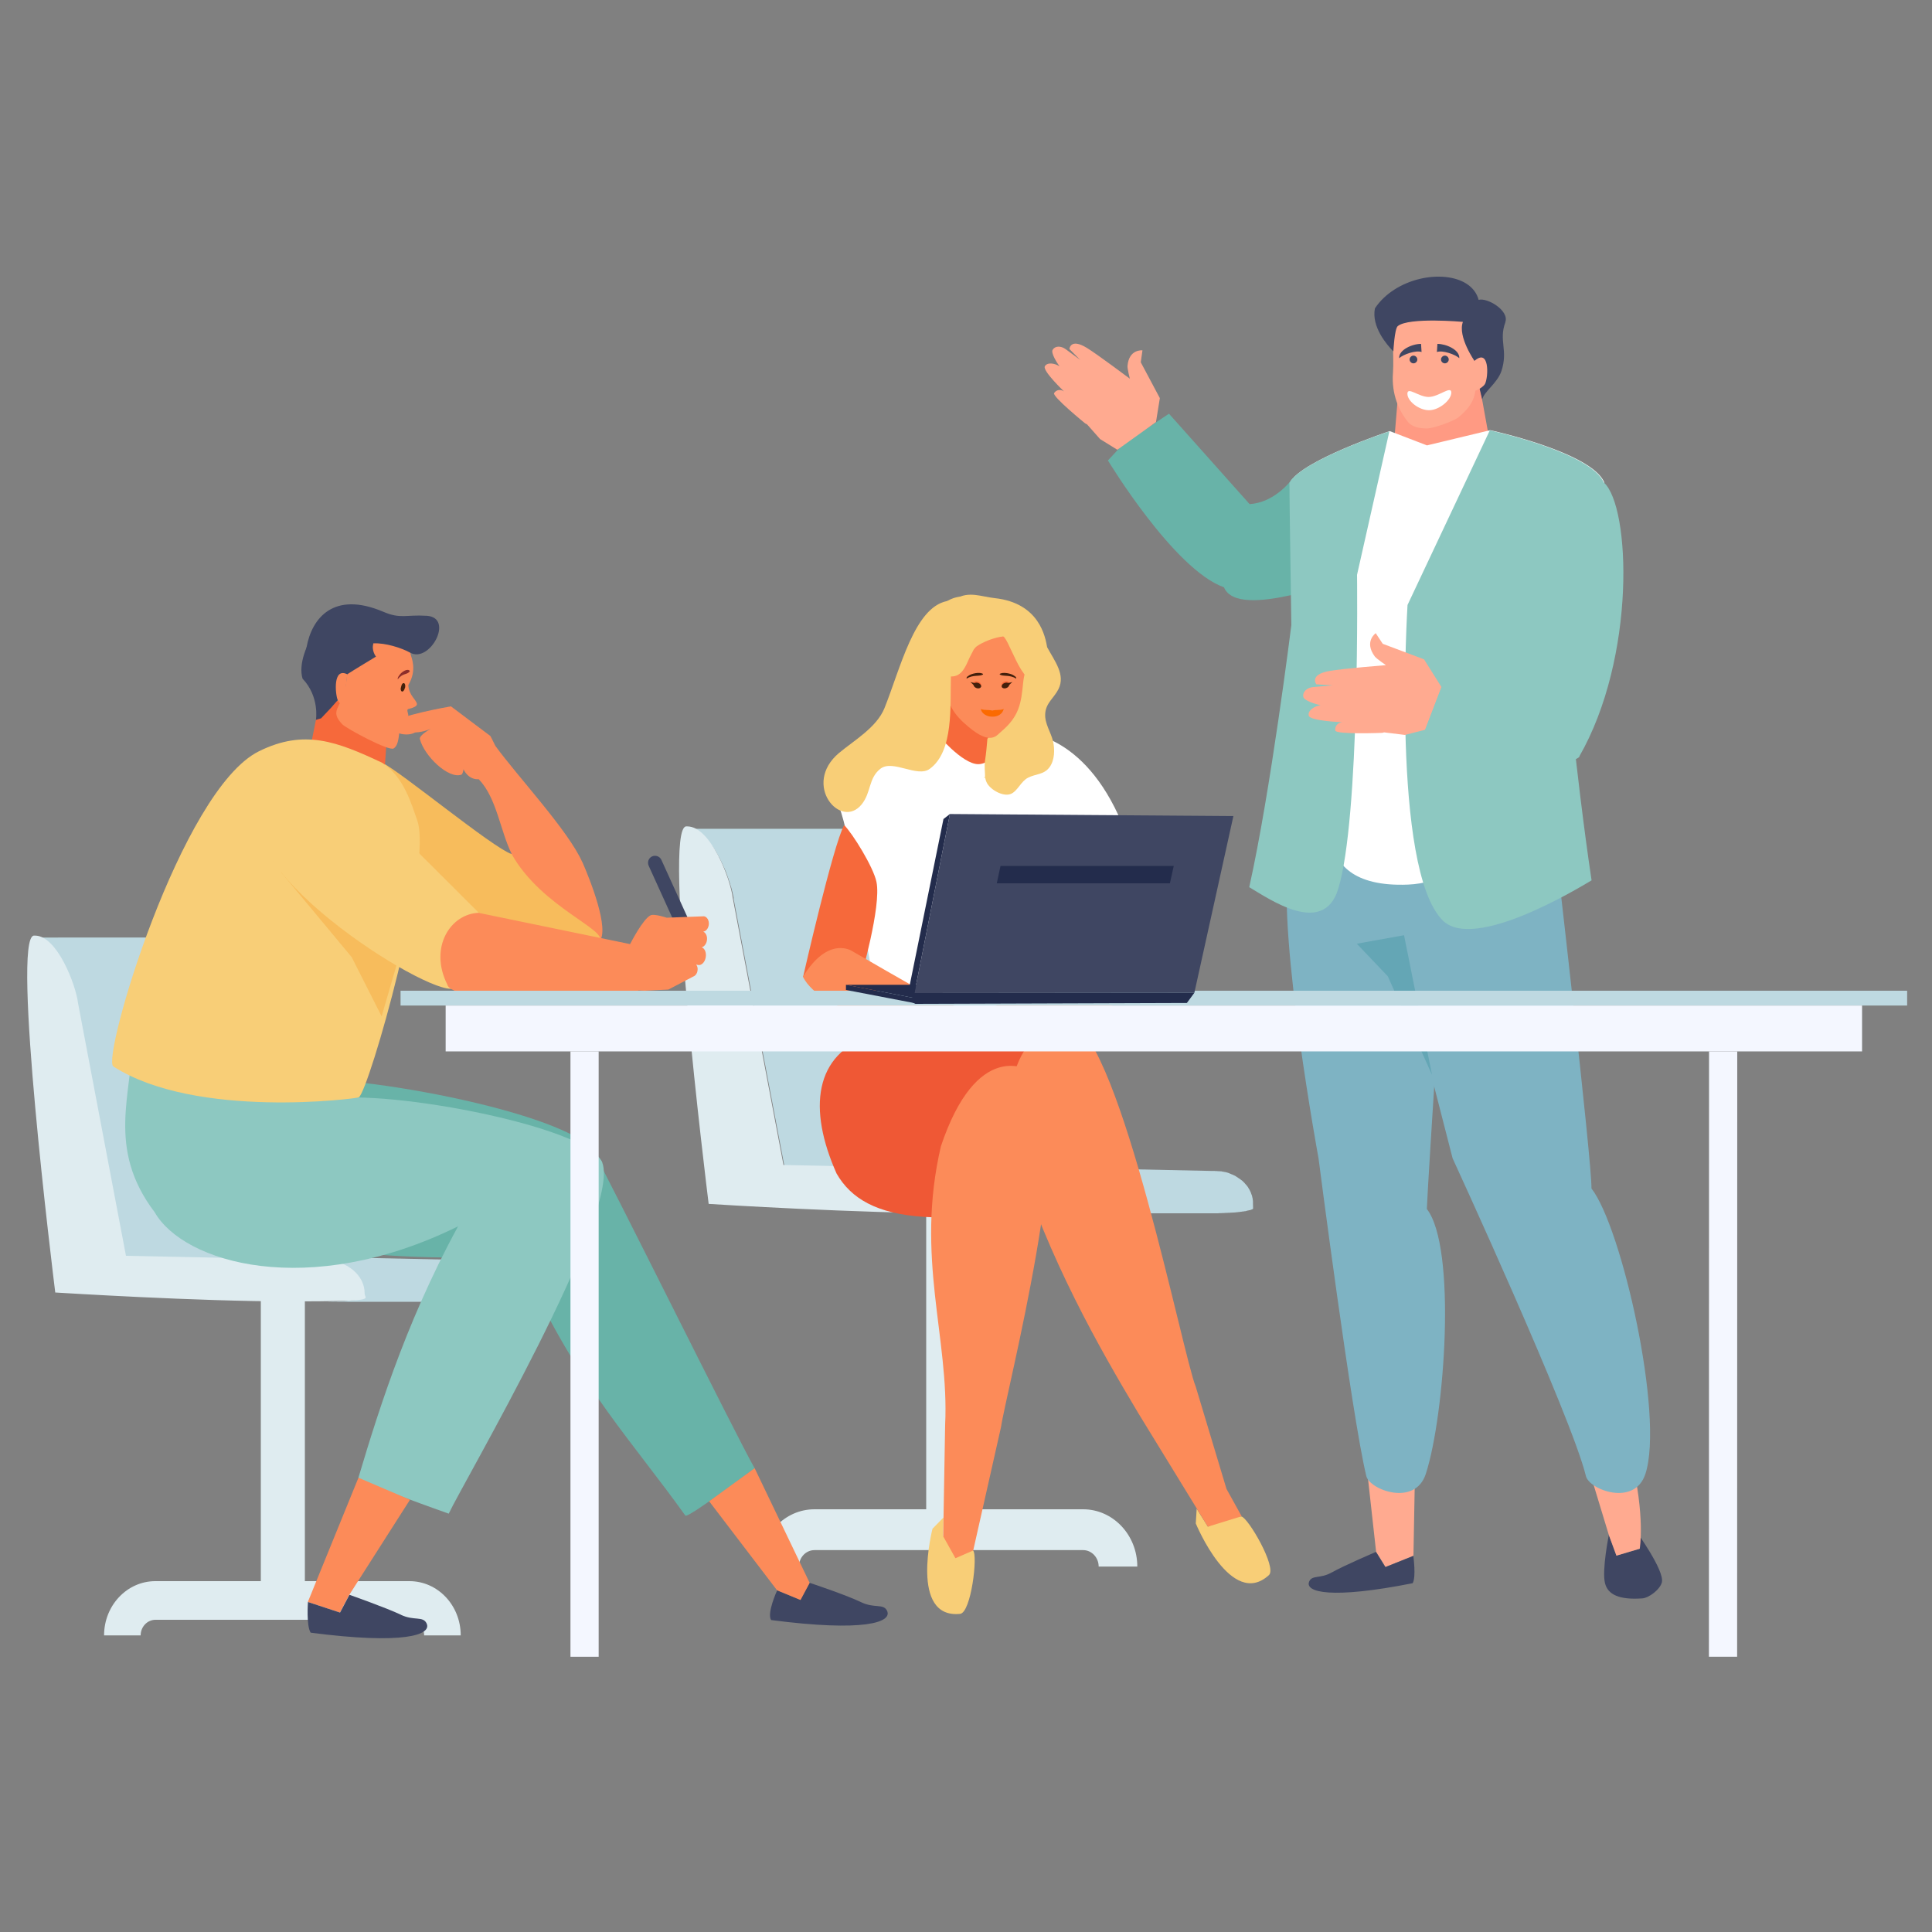 <?xml version="1.0" encoding="UTF-8"?>
<svg id="Layer_1" data-name="Layer 1" xmlns="http://www.w3.org/2000/svg" version="1.1" viewBox="0 0 1500 1500">
  <rect x="0" y="0" width="1500" height="1500" fill="#808080" stroke="none"/>
  <defs>
    <style>
      .cls-1 {
        fill: #43200c;
      }

      .cls-1, .cls-2, .cls-3, .cls-4, .cls-5, .cls-6, .cls-7, .cls-8, .cls-9, .cls-10, .cls-11, .cls-12, .cls-13, .cls-14, .cls-15, .cls-16, .cls-17, .cls-18, .cls-19, .cls-20 {
        stroke-width: 0px;
      }

      .cls-2 {
        fill: #f8ce77;
      }

      .cls-3 {
        fill: #64a6b5;
      }

      .cls-4 {
        fill: #fb6a01;
      }

      .cls-5 {
        fill: #dfecf0;
      }

      .cls-6 {
        fill: #fc8b59;
      }

      .cls-7 {
        fill: #f7bc5c;
      }

      .cls-8 {
        fill: #8dc8c1;
      }

      .cls-9 {
        fill: #ef5835;
      }

      .cls-10 {
        fill: #f4f7ff;
      }

      .cls-11 {
        fill: #7eb3c3;
      }

      .cls-12 {
        fill: #f6693b;
      }

      .cls-13 {
        fill: #3f4662;
      }

      .cls-14 {
        fill: #ffaa90;
      }

      .cls-15 {
        fill: #bed9e1;
      }

      .cls-16 {
        fill: #232c4c;
      }

      .cls-17 {
        fill: #8d2e2a;
      }

      .cls-18 {
        fill: #68b3a8;
      }

      .cls-19 {
        fill: #fff;
      }

      .cls-20 {
        fill: #ff9a83;
      }
    </style>
  </defs>
  <g>
    <g>
      <rect class="cls-5" x="719.1" y="936.3" width="36.1" height="253.4"/>
      <path class="cls-5" d="M632.4,1203.5h208.5c6.7,0,12.1,5.8,12.1,12.8h30c0-24.6-18.9-44.5-42.1-44.5h-208.5c-23.3,0-42.1,19.9-42.1,44.5h30c0-7.1,5.4-12.8,12.1-12.8Z"/>
    </g>
    <g>
      <path class="cls-15" d="M972.8,934.6c0,0,0-.2,0-.2,0-.3,0-.5,0-.8,0-.1,0-.3,0-.4,0,0,0-.1,0-.2,0-.6-.1-1.2-.2-1.8h0c0,0,0-.2,0-.2,0-.5-.2-.9-.3-1.4,0-.2,0-.3-.1-.5,0-.4-.2-.7-.3-1.1,0-.2,0-.3-.2-.5-.2-.5-.3-.9-.5-1.4,0,0,0,0,0-.1-.2-.5-.4-1-.7-1.4,0,0,0-.1,0-.1,0-.1-.2-.3-.2-.4-.1-.2-.2-.5-.4-.7-.1-.2-.2-.4-.3-.5-.1-.2-.3-.4-.4-.7,0,0,0-.1-.1-.2,0,0,0-.1-.1-.2-.7-1-1.6-2.1-2.5-3,0,0,0-.1-.1-.2,0,0-.1-.1-.2-.2-.3-.3-.6-.6-.9-.9,0,0-.1-.2-.2-.2,0,0,0,0-.1-.1-.3-.2-.5-.5-.8-.7-.1,0-.2-.2-.3-.2,0,0,0,0,0,0-.2-.2-.5-.4-.8-.6-.1,0-.3-.2-.4-.3,0,0,0,0,0,0-.2-.2-.5-.4-.8-.5-.2-.1-.3-.2-.4-.3,0,0,0,0,0,0-.2-.2-.5-.3-.7-.5-.2-.1-.3-.2-.5-.3,0,0,0,0,0,0-.2-.1-.4-.2-.6-.4-.2-.1-.4-.3-.6-.4,0,0,0,0,0,0-.2-.1-.4-.2-.6-.3-.2-.1-.4-.2-.6-.3,0,0,0,0-.1,0-.2,0-.4-.2-.6-.3-.2,0-.4-.2-.6-.3h0c0,0-.1,0-.2,0-.2,0-.4-.2-.6-.3-.2,0-.3-.2-.5-.2,0,0-.2,0-.3-.1-.2,0-.4-.2-.6-.3-.2,0-.3-.1-.5-.2-.1,0-.2,0-.3-.1-.2,0-.4-.1-.6-.2-.1,0-.3,0-.4-.1-.1,0-.3,0-.4-.1-.2,0-.5-.1-.7-.2-.1,0-.2,0-.3,0-.1,0-.3,0-.5-.1-.3,0-.5-.1-.8-.2,0,0-.2,0-.3,0-.2,0-.3,0-.5-.1-.3,0-.5-.1-.8-.2,0,0-.2,0-.3,0-.2,0-.3,0-.5,0-.3,0-.6-.1-.9-.1-.1,0-.2,0-.3,0-.1,0-.3,0-.4,0-.3,0-.7,0-1-.1-.1,0-.2,0-.4,0-.1,0-.3,0-.4,0-.4,0-.7,0-1.1-.1-.2,0-.3,0-.4,0,0,0-.2,0-.3,0-.5,0-1.1,0-1.6,0,0,0-.2,0-.3,0h-.2l-162.6-3.4-39.4-207.4c0-.4,0-.9-.2-1.4,0-.1,0-.3,0-.4,0-.2,0-.5-.1-.7,0-.1,0-.2,0-.3,0-.2,0-.4-.1-.7,0-.3-.1-.6-.2-1,0-.2,0-.5-.1-.7,0-.3-.1-.7-.2-1,0-.2-.1-.5-.2-.7,0-.4-.2-.8-.3-1.1,0-.2-.1-.5-.2-.7-.1-.4-.2-.8-.4-1.3,0-.2-.1-.5-.2-.7-.2-.5-.3-1.1-.5-1.6,0-.1,0-.3-.1-.4-.2-.7-.4-1.4-.7-2.1,0-.2-.1-.3-.2-.5-.2-.5-.4-1.1-.6-1.6,0-.3-.2-.5-.3-.8-.2-.5-.3-.9-.5-1.4-.1-.3-.2-.6-.3-.9-.2-.4-.4-.9-.5-1.3-.1-.3-.2-.6-.4-.9-.2-.4-.4-.9-.5-1.3-.1-.3-.3-.6-.4-.9-.2-.4-.4-.9-.6-1.3-.1-.3-.3-.6-.4-.9-.2-.4-.4-.9-.6-1.3-.1-.3-.3-.6-.4-.9-.2-.5-.5-1-.7-1.4-.1-.3-.3-.5-.4-.8-.3-.6-.6-1.2-.9-1.8,0-.1-.1-.3-.2-.4,0,0,0,0,0,0-.4-.7-.8-1.4-1.2-2.2,0-.1-.2-.3-.2-.4-.3-.6-.7-1.2-1-1.7-.1-.2-.3-.5-.4-.7-.3-.5-.6-.9-.9-1.4-.2-.3-.3-.5-.5-.8-.2-.3-.5-.7-.7-1,0,0,0,0,0-.1-.3-.5-.7-1-1-1.5-.1-.2-.3-.4-.4-.6-.5-.7-1-1.3-1.5-1.9,0,0,0,0,0,0-.4-.5-.8-1-1.3-1.5-.1-.1-.2-.3-.4-.4-.2-.2-.3-.4-.5-.5-.1-.1-.3-.2-.4-.4-.3-.3-.6-.6-.9-.9-.1-.1-.3-.3-.4-.4-.1-.1-.3-.2-.4-.4-.2-.2-.4-.4-.6-.5-.1,0-.2-.2-.4-.3-.3-.2-.5-.4-.8-.6,0,0,0,0-.2-.1,0,0,0,0,0,0-.3-.2-.6-.5-.9-.7-.1-.1-.3-.2-.4-.3,0,0-.2-.1-.3-.2,0,0-.2-.1-.3-.2-.2-.1-.4-.3-.7-.4-.2,0-.4-.2-.5-.3,0,0,0,0,0,0,0,0,0,0,0,0-.2-.1-.4-.2-.7-.3-.2-.1-.4-.2-.6-.3,0,0-.1,0-.2,0,0,0,0,0,0,0,0,0-.2,0-.3-.1-.2,0-.4-.1-.6-.2-.2,0-.4-.1-.5-.2,0,0-.1,0-.2,0,0,0,0,0-.1,0,0,0-.2,0-.3,0-.2,0-.4,0-.6-.1-.2,0-.4,0-.6,0,0,0,0,0-.1,0,0,0,0,0-.1,0-.1,0-.2,0-.3,0-.2,0-.4,0-.6,0-.2,0-.4,0-.6,0h-168.7c.5,0,1.1,0,1.6.1,0,0,0,0,0,0,.5,0,1.1.2,1.6.3,0,0,0,0,0,0,.5.1,1.1.3,1.6.5h0c.5.2,1.1.5,1.6.8,0,0,0,0,0,0,.5.3,1,.6,1.5.9,0,0,.2.1.3.2.5.3.9.6,1.4,1,0,0,.1,0,.2.1.4.3.8.6,1.2,1,.2.2.4.3.6.5.3.2.5.5.8.7.3.3.6.6.8.8.3.3.6.6.9.9.1.1.2.3.3.4.4.5.9,1,1.3,1.5.5.6,1,1.3,1.5,1.9.1.2.3.4.4.5.4.5.7,1,1.1,1.5.2.3.5.7.7,1,.2.3.4.6.6.9.3.4.5.8.8,1.2.2.3.3.5.5.8.3.5.5.9.8,1.4.1.3.3.5.4.8.1.2.3.5.4.7.3.5.5.9.8,1.4.2.3.3.6.5.9.2.4.4.8.6,1.3.2.3.3.7.5,1,.2.4.4.8.6,1.2.2.4.3.7.5,1.1.2.4.3.8.5,1.1.2.4.3.7.5,1.1.2.4.3.8.5,1.1.2.4.3.7.5,1.1.1.4.3.8.5,1.1.1.4.3.7.4,1.1.2.4.3.7.4,1.1.1.4.3.7.4,1.1.1.4.3.8.4,1.2.1.3.2.7.4,1,.2.4.3.8.4,1.3.1.3.2.6.3.9.2.7.4,1.3.7,2,0,.2.2.5.2.8.1.4.3.8.4,1.3,0,.3.2.6.3.8,0,.4.2.7.3,1.1,0,.3.2.6.2.9,0,.3.2.7.3,1,0,.3.1.5.2.8,0,.3.1.6.2,1,0,.3.1.5.2.8,0,.3.1.6.2.9,0,.2,0,.5.1.7,0,.3.1.6.2,1,0,.2,0,.3,0,.5,0,.5.1.9.2,1.3l39.4,207.4,162.6,3.4c.2,0,.3,0,.5,0,.5,0,1.1,0,1.6,0,.2,0,.5,0,.7,0,.4,0,.7,0,1.1.1.3,0,.5,0,.8,0,.3,0,.7,0,1,.1.3,0,.5,0,.7.1.3,0,.6,0,.9.1.3,0,.5.1.8.2.3,0,.5.1.8.2.3,0,.5.1.8.2.3,0,.5.1.8.2.3,0,.5.2.8.2.2,0,.5.1.7.2.3,0,.5.2.8.3.2,0,.4.1.6.2.3.1.5.2.8.3.2,0,.4.2.6.3.3.1.5.2.8.3.2,0,.4.2.6.3.3.1.5.2.8.4.2,0,.4.2.6.3.3.1.5.3.8.4.2,0,.3.2.5.3.3.2.5.3.8.5.2.1.3.2.5.3.2.1.4.3.6.4.2.1.4.3.7.4.2.1.3.2.5.3.2.2.5.3.7.5.2.1.3.3.5.4.2.2.5.4.7.6.1.1.3.2.4.4.3.2.5.5.8.7.1.1.3.2.4.4.3.3.6.5.8.8.1.1.3.3.4.4.4.4.8.9,1.2,1.3,0,0,0,0,0,0,.4.5.8,1.1,1.2,1.6,0,.1.2.2.3.4.1.2.3.4.4.7.1.2.2.4.3.5.1.2.3.5.4.7,0,.2.2.3.3.5.2.5.5,1,.7,1.5,0,0,0,0,0,.1.2.5.4.9.5,1.4,0,.2.1.3.2.5.1.4.2.7.3,1.1,0,.2,0,.4.1.5.1.4.2.8.3,1.2,0,.1,0,.2,0,.3.1.6.2,1.2.2,1.8,0,.2,0,.4,0,.6,0,.2,0,.5,0,.7,0,.4,0,.7,0,1.1,0,.3-.1.6-.3.9h0c-.1.1-.2.3-.4.4h0c-.1.1-.3.3-.5.4,0,0,0,0,0,0-.2.1-.3.2-.5.3,0,0-.2,0-.3.1-.2,0-.3.1-.5.2,0,0-.2,0-.3.1-.2,0-.4.1-.6.2-.1,0-.2,0-.3,0-.3,0-.5.2-.8.2,0,0-.2,0-.2,0-.4,0-.7.2-1.1.3,0,0,0,0-.1,0-.4.1-.7.2-1.1.3-.1,0-.3,0-.4,0-.3,0-.6.1-1,.2-.2,0-.3,0-.5,0-.3,0-.6.1-1,.2-.2,0-.3,0-.5,0-.4,0-.7.1-1.1.2-.2,0-.3,0-.5,0-.5,0-1,.1-1.5.2,0,0-.1,0-.2,0-.6,0-1.2.1-1.8.2,0,0-.2,0-.3,0-.5,0-1,.1-1.6.1-.2,0-.4,0-.6,0-.5,0-.9,0-1.4.1-.2,0-.5,0-.7,0-.5,0-.9,0-1.4.1-.2,0-.5,0-.7,0-.5,0-1,0-1.6.1-.2,0-.4,0-.6,0-.7,0-1.4,0-2.1.1,0,0-.1,0-.2,0-.8,0-1.6,0-2.4.1-.2,0-.3,0-.5,0-.6,0-1.2,0-1.9,0-.3,0-.6,0-.8,0-.6,0-1.1,0-1.7,0-.3,0-.6,0-.9,0-.6,0-1.1,0-1.7,0-.3,0-.6,0-.9,0-.6,0-1.2,0-1.9,0-.3,0-.5,0-.8,0-.9,0-1.7,0-2.6,0h0c-.9,0-1.9,0-2.8,0h-.8c-.7,0-1.4,0-2.1,0-.3,0-.7,0-1,0-.7,0-1.3,0-1.9,0-.4,0-.7,0-1.1,0-.6,0-1.3,0-1.9,0h-1.1c-.7,0-1.3,0-2,0h-4.1,86.5c.7,0,1.3,0,2,0h1.1c.6,0,1.3,0,1.9,0s87,0,87.3,0c.7,0,1.3,0,2,0,.3,0,.7,0,1,0,.7,0,1.4,0,2.1,0h.8c1,0,1.9,0,2.9,0h0c.9,0,1.8,0,2.6,0,.3,0,.5,0,.8,0,.6,0,1.3,0,1.9,0,.3,0,.6,0,.9,0,.6,0,1.1,0,1.7,0,.3,0,.6,0,.9,0,.6,0,1.1,0,1.7,0,.3,0,.6,0,.8,0,.6,0,1.3,0,1.9,0,.2,0,.4,0,.5,0,.8,0,1.6,0,2.4-.1,0,0,.1,0,.2,0,.7,0,1.4,0,2.1-.1.2,0,.4,0,.6,0,.5,0,1.1,0,1.6-.1.2,0,.5,0,.7,0,.5,0,1,0,1.4-.1.2,0,.5,0,.7,0,.5,0,1,0,1.4-.1.2,0,.4,0,.6,0,.6,0,1.1-.1,1.6-.1,0,0,.2,0,.2,0,.6,0,1.3-.1,1.9-.2,0,0,.1,0,.2,0,.5,0,1-.1,1.5-.2.2,0,.3,0,.5,0,.4,0,.8-.1,1.1-.2.2,0,.3,0,.5,0,.3,0,.7-.1,1-.2.2,0,.3,0,.5,0,.3,0,.7-.1,1-.2.1,0,.2,0,.4,0,.4,0,.8-.1,1.1-.3,0,0,0,0,0,0,.4,0,.8-.2,1.2-.3,0,0,.1,0,.2,0,.3,0,.6-.2.8-.2,0,0,.2,0,.3,0,.2,0,.4-.1.6-.2,0,0,.2,0,.3-.1.2,0,.3-.1.5-.2,0,0,.2,0,.2-.1,0,0,.1,0,.1,0h0c.1,0,.3-.1.4-.2,0,0,0,0,0,0,0,0,0,0,0,0,0,0,.2,0,.2-.1,0,0,.1-.1.2-.2,0,0,0,0,0,0h0s0,0,0,0c0,0,0,0,.1,0,0,0,0,0,0,0,0,0,0,0,0,0,0,0,0,0,0,0,0,0,0,0,0-.1,0,0,0,0,0,0,0,0,0,0,0,0,0,0,0,0,0,0,0,0,0,0,0,0,0,0,0,0,0,0h0s0,0,0,0c0,0,0,0,0,0,0,0,0,0,0,0s0,0,0,0c0,0,0,0,0,0,0,0,0,0,0,0h0c0-.3,0-.6,0-.9Z"/>
      <path class="cls-5" d="M770.9,907.9l-162.6-3.4-39.4-207.4c-1.7-14.7-17.2-55.5-35.3-55.5s-.6,0-.9,0c-18.5,1.4,15.7,278.5,17.5,293.1,5.8.4,116.7,7.3,191.9,7.3s62-1.6,62.1-6.5c.2-15-14.7-27.4-33.4-27.6Z"/>
    </g>
  </g>
  <g>
    <g>
      <rect class="cls-5" x="202.5" y="1005" width="34.2" height="239.6"/>
      <path class="cls-5" d="M120.6,1257.6h197.2c6.3,0,11.5,5.4,11.5,12.1h28.4c0-23.3-17.8-42.1-39.8-42.1H120.6c-22,0-39.8,18.9-39.8,42.1h28.4c0-6.7,5.2-12.1,11.5-12.1Z"/>
    </g>
    <g>
      <path class="cls-15" d="M442.5,1003.4c0,0,0-.2,0-.2,0-.2,0-.5,0-.8,0-.1,0-.2,0-.4,0,0,0-.1,0-.2,0-.6-.1-1.1-.2-1.7h0c0,0,0-.1,0-.2,0-.4-.2-.9-.3-1.3,0-.1,0-.3-.1-.5,0-.4-.2-.7-.3-1,0-.1,0-.3-.1-.4-.1-.4-.3-.9-.5-1.3,0,0,0,0,0-.1-.2-.5-.4-.9-.6-1.4,0,0,0,0,0-.1,0-.1-.2-.3-.2-.4-.1-.2-.2-.4-.4-.6-.1-.2-.2-.3-.3-.5-.1-.2-.3-.4-.4-.6,0,0,0-.1-.1-.2,0,0,0-.1-.1-.2-.7-1-1.5-2-2.3-2.9,0,0,0,0-.1-.1,0,0-.1-.1-.2-.2-.3-.3-.5-.6-.8-.8,0,0-.1-.1-.2-.2,0,0,0,0-.1-.1-.3-.2-.5-.5-.8-.7-.1,0-.2-.2-.3-.2,0,0,0,0,0,0-.2-.2-.5-.4-.7-.6-.1,0-.2-.2-.4-.3,0,0,0,0,0,0-.2-.2-.5-.3-.7-.5-.1,0-.3-.2-.4-.3,0,0,0,0,0,0-.2-.1-.5-.3-.7-.4-.2-.1-.3-.2-.4-.3,0,0,0,0,0,0-.2-.1-.4-.2-.6-.3-.2-.1-.4-.2-.6-.4,0,0,0,0,0,0-.2-.1-.4-.2-.5-.3-.2-.1-.4-.2-.6-.3,0,0,0,0-.1,0-.2,0-.4-.2-.6-.3-.2,0-.4-.2-.5-.3h0s-.1,0-.2,0c-.2,0-.4-.2-.6-.3-.2,0-.3-.2-.5-.2,0,0-.2,0-.3,0-.2,0-.4-.2-.5-.2-.1,0-.3-.1-.5-.2,0,0-.2,0-.3-.1-.2,0-.4-.1-.6-.2-.1,0-.3,0-.4-.1-.1,0-.3,0-.4-.1-.2,0-.4-.1-.6-.2-.1,0-.2,0-.3,0-.1,0-.3,0-.4-.1-.2,0-.5-.1-.7-.2,0,0-.2,0-.3,0-.2,0-.3,0-.5-.1-.2,0-.5-.1-.7-.2,0,0-.2,0-.3,0-.2,0-.3,0-.5,0-.3,0-.6,0-.8-.1,0,0-.2,0-.3,0-.1,0-.3,0-.4,0-.3,0-.6,0-1-.1-.1,0-.2,0-.3,0-.1,0-.2,0-.4,0-.3,0-.7,0-1.1-.1-.1,0-.3,0-.4,0,0,0-.2,0-.2,0-.5,0-1,0-1.5,0,0,0-.2,0-.3,0h-.2l-153.7-3.2-37.2-196.1c0-.4,0-.8-.2-1.3,0-.1,0-.3,0-.4,0-.2,0-.4-.1-.7,0-.1,0-.2,0-.3,0-.2,0-.4-.1-.6,0-.3-.1-.6-.2-.9,0-.2,0-.4-.1-.7,0-.3-.1-.6-.2-1,0-.2-.1-.5-.2-.7,0-.3-.2-.7-.3-1.1,0-.2-.1-.5-.2-.7-.1-.4-.2-.8-.3-1.2,0-.2-.1-.4-.2-.6-.2-.5-.3-1-.5-1.5,0-.1,0-.2-.1-.4-.2-.6-.4-1.3-.6-2,0-.1-.1-.3-.2-.5-.2-.5-.3-1-.5-1.5,0-.2-.2-.5-.3-.7-.2-.4-.3-.9-.5-1.3,0-.3-.2-.5-.3-.8-.2-.4-.3-.8-.5-1.3-.1-.3-.2-.6-.3-.8-.2-.4-.3-.8-.5-1.3-.1-.3-.2-.6-.4-.9-.2-.4-.4-.8-.5-1.3-.1-.3-.2-.6-.4-.9-.2-.4-.4-.8-.6-1.3-.1-.3-.3-.5-.4-.8-.2-.5-.4-.9-.6-1.3-.1-.3-.2-.5-.4-.7-.3-.6-.6-1.1-.9-1.7,0-.1-.1-.3-.2-.4,0,0,0,0,0,0-.4-.7-.7-1.4-1.1-2,0-.1-.1-.2-.2-.4-.3-.5-.6-1.1-1-1.6-.1-.2-.3-.4-.4-.7-.3-.4-.5-.9-.8-1.3-.2-.3-.3-.5-.5-.8-.2-.3-.4-.7-.7-1,0,0,0,0,0-.1-.3-.5-.7-.9-1-1.4-.1-.2-.3-.4-.4-.6-.5-.6-.9-1.2-1.4-1.8,0,0,0,0,0,0-.4-.5-.8-.9-1.2-1.4-.1-.1-.2-.3-.3-.4-.1-.2-.3-.3-.4-.5-.1-.1-.2-.2-.3-.3-.3-.3-.5-.5-.8-.8-.1-.1-.2-.3-.4-.4-.1-.1-.3-.2-.4-.3-.2-.2-.4-.3-.6-.5-.1,0-.2-.2-.3-.3-.2-.2-.5-.4-.8-.6,0,0,0,0-.2-.1,0,0,0,0,0,0-.3-.2-.6-.4-.9-.6-.1,0-.3-.2-.4-.3,0,0-.2-.1-.2-.2,0,0-.2,0-.3-.2-.2-.1-.4-.2-.6-.4-.2,0-.3-.2-.5-.3,0,0,0,0,0,0,0,0,0,0,0,0-.2-.1-.4-.2-.6-.3-.2,0-.4-.2-.6-.3,0,0-.1,0-.2,0,0,0,0,0,0,0,0,0-.2,0-.3-.1-.2,0-.3-.1-.5-.2-.2,0-.3-.1-.5-.2,0,0-.1,0-.2,0,0,0,0,0,0,0,0,0-.2,0-.3,0-.2,0-.4,0-.5-.1-.2,0-.4,0-.5,0,0,0,0,0-.1,0,0,0,0,0,0,0-.1,0-.2,0-.3,0-.2,0-.4,0-.6,0-.2,0-.4,0-.6,0H27.2c.5,0,1,0,1.6.1,0,0,0,0,0,0,.5,0,1,.2,1.5.3,0,0,0,0,0,0,.5.1,1,.3,1.5.5h0c.5.2,1,.5,1.5.7,0,0,0,0,0,0,.5.2.9.5,1.4.8,0,0,.2.1.2.2.4.3.9.6,1.3,1,0,0,.1,0,.1.1.4.3.7.6,1.1.9.2.2.4.3.6.5.2.2.5.5.7.7.3.3.5.5.8.8.3.3.6.6.8.9.1.1.2.2.3.4.4.5.8.9,1.2,1.4.5.6.9,1.2,1.4,1.8.1.2.2.4.4.5.3.5.7,1,1,1.5.2.3.4.7.7,1,.2.3.4.6.6.9.2.4.5.8.7,1.2.2.3.3.5.5.8.3.4.5.9.8,1.3.1.2.3.5.4.7.1.2.2.4.4.7.3.4.5.9.7,1.4.2.3.3.6.4.8.2.4.4.8.6,1.2.2.3.3.7.5,1,.2.4.4.7.5,1.1.2.3.3.7.5,1,.2.4.3.7.5,1.1.1.3.3.7.4,1,.2.3.3.7.5,1.1.1.3.3.7.4,1,.1.4.3.7.4,1.1.1.3.3.7.4,1,.1.4.3.7.4,1.1.1.3.3.7.4,1,.1.4.3.7.4,1.1.1.3.2.6.3.9.1.4.3.8.4,1.2,0,.3.2.6.3.8.2.6.4,1.3.6,1.9,0,.2.2.5.2.7.1.4.2.8.4,1.2,0,.3.2.5.2.8,0,.4.2.7.3,1,0,.3.1.5.2.8,0,.3.2.7.2,1,0,.3.1.5.2.8,0,.3.1.6.2.9,0,.3.1.5.2.7,0,.3.1.6.2.9,0,.2,0,.4.1.7,0,.3.1.6.2.9,0,.1,0,.3,0,.5,0,.4.1.9.2,1.3l37.2,196.1,153.7,3.2c.2,0,.3,0,.5,0,.5,0,1,0,1.5,0,.2,0,.4,0,.7,0,.3,0,.7,0,1,.1.2,0,.5,0,.7,0,.3,0,.6,0,.9.1.2,0,.5,0,.7.1.3,0,.5,0,.8.1.3,0,.5,0,.8.1.2,0,.5.1.7.2.2,0,.5.1.7.2.2,0,.5.1.7.2.2,0,.5.1.7.2.2,0,.4.1.6.2.3,0,.5.2.8.3.2,0,.4.1.6.2.3,0,.5.2.8.3.2,0,.4.2.6.2.2,0,.5.2.7.3.2,0,.4.2.6.3.2.1.5.2.7.4.2,0,.4.2.5.3.3.1.5.3.8.4.2,0,.3.2.5.3.2.2.5.3.7.4.1,0,.3.2.5.3.2.1.4.2.6.4.2.1.4.3.6.4.2,0,.3.2.5.3.2.2.5.3.7.5.2.1.3.3.5.4.2.2.4.3.7.5.1.1.2.2.4.3.3.2.5.4.8.7.1.1.3.2.4.4.3.3.5.5.8.8.1.1.2.3.3.4.4.4.8.8,1.1,1.3,0,0,0,0,0,0,.4.5.8,1,1.2,1.6,0,.1.2.2.2.3.1.2.3.4.4.6.1.2.2.3.3.5.1.2.2.4.4.7,0,.1.2.3.3.5.2.5.5.9.7,1.4,0,0,0,0,0,.1.2.4.4.9.5,1.3,0,.1.1.3.2.5.1.3.2.7.3,1,0,.2,0,.3.1.5.1.4.2.8.3,1.2,0,.1,0,.2,0,.3,0,.5.2,1.1.2,1.7,0,.2,0,.4,0,.6,0,.2,0,.5,0,.7,0,.4,0,.7,0,1.1,0,.3,0,.6-.3.8h0c0,.1-.2.3-.4.4h0c-.1.1-.3.2-.5.4,0,0,0,0,0,0-.2.1-.3.2-.5.3,0,0-.2,0-.2.1-.2,0-.3.1-.5.2,0,0-.2,0-.3.1-.2,0-.4.1-.6.2-.1,0-.2,0-.3,0-.2,0-.5.1-.8.2,0,0-.1,0-.2,0-.3,0-.7.2-1.1.3,0,0,0,0-.1,0-.3.1-.7.2-1.1.2-.1,0-.2,0-.4,0-.3,0-.6.1-.9.2-.2,0-.3,0-.5,0-.3,0-.6,0-1,.2-.2,0-.3,0-.5,0-.3,0-.7,0-1.1.1-.2,0-.3,0-.5,0-.5,0-.9.1-1.4.2,0,0-.1,0-.2,0-.6,0-1.1.1-1.7.2,0,0-.2,0-.3,0-.5,0-1,0-1.5.1-.2,0-.4,0-.6,0-.4,0-.9,0-1.3.1-.2,0-.4,0-.7,0-.4,0-.9,0-1.3.1-.2,0-.5,0-.7,0-.5,0-1,0-1.5,0-.2,0-.4,0-.6,0-.6,0-1.3,0-2,.1,0,0-.1,0-.2,0-.7,0-1.5,0-2.3.1-.2,0-.3,0-.5,0-.6,0-1.2,0-1.8,0-.3,0-.5,0-.8,0-.5,0-1.1,0-1.6,0-.3,0-.6,0-.9,0-.5,0-1.1,0-1.6,0-.3,0-.6,0-.9,0-.6,0-1.2,0-1.8,0-.3,0-.5,0-.8,0-.8,0-1.6,0-2.5,0h0c-.9,0-1.8,0-2.7,0h-.8c-.7,0-1.3,0-2,0-.3,0-.6,0-1,0-.6,0-1.2,0-1.8,0-.3,0-.7,0-1,0-.6,0-1.2,0-1.8,0h-1.1c-.6,0-1.3,0-1.9,0h-3.9,81.8c.6,0,1.3,0,1.9,0h1.1c.6,0,1.2,0,1.8,0s82.2,0,82.6,0c.6,0,1.2,0,1.8,0,.3,0,.6,0,.9,0,.7,0,1.3,0,2,0h.8c.9,0,1.8,0,2.7,0h0c.8,0,1.7,0,2.5,0,.3,0,.5,0,.8,0,.6,0,1.2,0,1.8,0,.3,0,.6,0,.9,0,.5,0,1.1,0,1.6,0,.3,0,.6,0,.9,0,.5,0,1.1,0,1.6,0,.3,0,.5,0,.8,0,.6,0,1.2,0,1.8,0,.2,0,.3,0,.5,0,.8,0,1.5,0,2.3-.1,0,0,.1,0,.2,0,.7,0,1.3,0,1.9-.1.2,0,.4,0,.6,0,.5,0,1,0,1.5,0,.2,0,.4,0,.7,0,.5,0,.9,0,1.4-.1.2,0,.4,0,.6,0,.5,0,.9,0,1.3-.1.2,0,.4,0,.5,0,.5,0,1,0,1.6-.1,0,0,.2,0,.2,0,.6,0,1.2-.1,1.8-.2,0,0,.1,0,.2,0,.5,0,1-.1,1.4-.2.2,0,.3,0,.4,0,.4,0,.7,0,1.1-.1.2,0,.3,0,.5,0,.3,0,.7-.1,1-.2.1,0,.3,0,.4,0,.3,0,.6-.1.9-.2.1,0,.2,0,.4,0,.4,0,.7-.1,1.1-.2,0,0,0,0,0,0,.4,0,.7-.2,1.1-.3,0,0,.1,0,.2,0,.3,0,.5-.2.8-.2,0,0,.2,0,.3,0,.2,0,.4-.1.6-.2,0,0,.2,0,.3-.1.2,0,.3-.1.5-.2,0,0,.1,0,.2-.1,0,0,0,0,.1,0h0c.1,0,.3-.1.4-.2,0,0,0,0,0,0,0,0,0,0,0,0,0,0,.1,0,.2-.1,0,0,.1,0,.2-.2,0,0,0,0,0,0h0s0,0,0,0c0,0,0,0,0,0,0,0,0,0,0,0,0,0,0,0,0,0,0,0,0,0,0,0,0,0,0,0,0,0,0,0,0,0,0,0,0,0,0,0,0,0,0,0,0,0,0,0,0,0,0,0,0,0,0,0,0,0,0,0h0s0,0,0,0c0,0,0,0,0,0,0,0,0,0,0,0s0,0,0,0c0,0,0,0,0,0,0,0,0,0,0,0h0c0-.3,0-.6,0-.8Z"/>
      <path class="cls-5" d="M251.5,978.2l-153.7-3.2-37.2-196.1c-1.6-13.9-16.2-52.5-33.4-52.5s-.6,0-.9,0c-17.5,1.3,14.9,263.3,16.6,277.1,5.5.3,110.4,6.9,181.5,6.9s58.6-1.6,58.7-6.1c.2-14.2-13.9-25.9-31.5-26.1Z"/>
    </g>
  </g>
  <g>
    <g>
      <g>
        <path class="cls-13" d="M1249.1,1191.8s-5.5,27.1-3,37.3c2.2,9.1,11.3,13.1,28.8,11.9,5.3-.3,14.1-7,15.4-12.6,2-9.2-19.8-39.3-19.8-39.3l2.6,13.3-18.1,5.4-5.9-16Z"/>
        <path class="cls-14" d="M1230.7,1131.2l18.4,60.6,5.9,16,18.1-5.4s4.4-25.2-6.7-70.6c-10-40.9-35.6-.6-35.6-.6Z"/>
      </g>
      <g>
        <polygon class="cls-14" points="1060.3 1131.7 1068.4 1204.8 1075.7 1216.6 1097.4 1207.9 1098.4 1152.8 1060.3 1131.7"/>
        <path class="cls-13" d="M1033.8,1220.9c-8.7,5-15.2,1.7-17.4,7.1-3.3,8.2,16.8,13.8,80.4,1.2,2.8-4.9.5-21.2.5-21.2l-21.7,8.7-7.3-11.8s-24.5,10.4-34.6,16.1Z"/>
      </g>
      <path class="cls-11" d="M1235.6,922.7c23.5,30,56.6,176.4,41.9,221.6-8.4,25.8-43.7,12.3-46.2,1.7-11.3-46.5-103.5-246.7-103.5-246.7l-43.1-167.8-1.9-82.9,123.3-4.9s30.2,260.3,29.5,279.1Z"/>
      <path class="cls-11" d="M1107.7,938.5c23.5,30,14,160.6-.7,205.8-8.4,25.8-43.7,12.3-46.2,1.7-11.3-46.5-37.1-246.7-37.1-246.7,0,0-31.6-171.8-23.4-228.6,2.4-16.7,15.1-62.7,15.1-62.7l108.9,66.7s-15.9,245-16.5,263.9Z"/>
      <polygon class="cls-3" points="1111.8 834.5 1077.5 758 1053.4 732.7 1090.1 726.1 1111.8 834.5"/>
    </g>
    <g>
      <polygon class="cls-20" points="1081.8 350.3 1158 350.3 1148.4 297.5 1085.7 303.6 1081.8 350.3"/>
      <g>
        <path class="cls-14" d="M1145.5,289.4c-1-13,1.9-33.8-3.5-42.4-6.3-10-18.2-11-28.5-11-10.3,0-22.2.9-28.5,11-5.4,8.6-2.5,29.4-3.5,42.4-1.3,16.6,4.7,30.2,12.5,39.2,3.6,3,7.7,3.9,12.4,4,4.7.9,22.6-5.7,26.2-8.8,12.2-10.3,14.2-17.8,12.9-34.4Z"/>
        <path class="cls-13" d="M1168.7,250.1c3.3-8.8-13.8-19.2-20.7-17.3-5.6-21.2-41.3-23.5-65.5-7.9-5.9,3.8-11.1,8.6-15,14.5-2.9,14.2,9.3,28.4,14.3,33.4,0,0,.9-17.5,3.4-19.6,8.6-7.1,50.6-3.3,50.6-3.3-4.3,11.5,9.3,30.8,9.3,30.8,0,0,.8,10.3,5.7,29.4,1.4-6.1,11.6-12.4,14.9-22,5.4-16.4-2.3-23.5,3.1-38Z"/>
        <path class="cls-14" d="M1144.2,280.7c12.4-11.5,11.5,11.8,8.8,17.3-1,2-5.4,4.9-7.9,5.4l-1-22.6Z"/>
      </g>
    </g>
    <path class="cls-19" d="M1212.9,485.1s32.7-97.5,32.7-110.5c-9.7-23.5-88.6-40.6-88.6-40.6l-49.1,11.8-28.9-11.1s-67.9,22.5-77.6,39.9c0,13,37.5,239.4,37.5,239.4,0,0-31.9,76.3,54.3,72.8,100.1-4.1,119.5-201.6,119.5-201.6Z"/>
    <g>
      <path class="cls-18" d="M872.1,344.8l35.5-23.6,62.6,70.2c18.9-1.3,30.9-16.6,34.4-21-7.3,19.7,11.1,76.7-2.4,91.7-21.8,4.8-46.3,7.4-51.9-6.1-39.1-14-90.1-98.5-90.1-98.5l11.8-12.7Z"/>
      <path class="cls-14" d="M885.7,281.2l1.3-9.2s-10.5-1.2-11.6,12.1c-.2,2.1,1.8,9.9,1.8,9.9,0,0-25.1-18.8-33.2-23.8-13.1-8.1-13.7.8-13.7.8l8.3,8.4-11.2-8.3c-3.9-2.8-8.4-2.6-10.2.6-1.3,2.4,3.3,9.9,5.4,12.7-3.8-2.5-9.6-3.3-11.4,0-1.9,3.5,14.9,19.5,14.9,19.5-2.7-1.9-6.1-1.3-7.7,1.3-1.6,2.6,24.1,23.5,24.1,23.5.5.3,1,.6,1.5.8l10.1,11.4,13.4,8.3,30-21.5,3-18.6-14.9-28Z"/>
    </g>
    <path class="cls-8" d="M1156.7,334.1l-63.9,135.6s-12.8,204.8,27.3,244.9c24.2,24.2,104.7-24.6,115.6-31.1-12.1-80.3-23.2-198.3-23.2-198.3,0,0,32.7-97.5,32.7-110.5-9.7-23.5-88.6-40.6-88.6-40.6ZM969.9,688.8c15.6,9.2,57.5,38.6,69,1.6,17.1-54.6,14.7-244.1,14.7-244.1l25.1-111.4s-67.9,22.5-77.6,39.9c0,13,1.5,110.5,1.5,110.5,0,0-16.1,129.4-32.7,203.5Z"/>
    <g>
      <path class="cls-14" d="M1073.6,499.9l-5.5-8.3s-9.3,6.5-.7,18.1c1.4,1.8,8.6,6.7,8.6,6.7,0,0-33.6,2.7-43.6,4.5-16.3,2.8-10.4,10.4-10.4,10.4l12.6.8-14.9,1.3c-5.2.5-8.6,3.9-7.8,7.7.6,2.9,9.7,5.7,13.4,6.4-4.8.7-10.1,4.1-9.2,8.1.9,4.2,25.9,5.1,25.9,5.1-3.5.4-5.8,3.3-5.3,6.5.6,3.2,36.1,1.8,36.1,1.8.6,0,1.2-.2,1.8-.4l16.2,2,15.7-4,12.7-33.1-13.6-21.6-31.9-12Z"/>
      <path class="cls-8" d="M1226.2,587.5l-50-60.3c-17.2-42.2,1.6-89.9,1.6-89.9,0,0,33.7-70,67.4-62.7,20.8,18.5,25.2,135.7-19.1,212.8Z"/>
      <path class="cls-8" d="M1101.3,580l21.6-56.3c37.5,4.8,50.6,2,50.6,2,0,0,69.9-20.6,52.7,61.8-5.5,8.7-101.6,10.3-124.9-7.5Z"/>
    </g>
  </g>
  <g>
    <polygon class="cls-12" points="785.2 566.7 737.9 545.1 707.7 575.9 759.8 621 812 575.9 785.2 566.7"/>
    <polygon class="cls-9" points="654 816.3 832.1 795.9 832.1 783.1 679.2 783.1 654 816.3"/>
    <g>
      <path class="cls-19" d="M868.3,632.9c-30.8-66.7-76.5-64.3-76.5-64.3,0,0-19.6,24.6-32.2,24.7-12.6.1-32.6-24.1-32.6-24.1,0,0-45.7-9.6-75.4,57.6,8.5,20.1,21.9,112.9,27.9,142.4,34.5,34.5,156.6,19.3,150.9-7.5,5.4-29.6,29.7-108.5,37.8-128.8Z"/>
      <path class="cls-12" d="M890.3,758.4l-45.7,3.1s-9.6-57.7-5.7-76.7c2.3-11.5,18.7-33.6,25.1-40,8.6,15.6,26.3,113.6,26.3,113.6Z"/>
      <path class="cls-12" d="M623.5,758.4l44.7,1s16.2-55.6,12.3-74.6c-2.3-11.5-18.7-37.9-25.1-44.2-8.6,15.6-31.9,117.9-31.9,117.9Z"/>
      <g>
        <path class="cls-6" d="M789.9,773.9c-10.1,5.4-38.5,14.5-42.9,18.3-5.3,4.7,60.5,7,60.5,7,0,0,68.6-12.8,82.7-40.8-20-32.8-38.5-19.8-38.5-19.8,0,0-48.8,28.3-61.9,35.3Z"/>
        <path class="cls-6" d="M723.8,773.9c10.1,5.4,38.5,14.5,42.8,18.3,5.3,4.7-60.5,7-60.5,7,0,0-68.6-12.8-82.7-40.8,20-32.8,38.5-19.8,38.5-19.8,0,0,48.8,28.3,61.9,35.3Z"/>
      </g>
    </g>
    <g>
      <path class="cls-9" d="M831.7,793.5c-35.5-3.9-119.5,4.1-154.8,10.2-45.2,14.6-49.6,57.5-27.4,107.4,22.3,39,80.6,47.2,233.3,10.8-5.5,5.5-25-120.8-51.2-128.4Z"/>
      <g>
        <path class="cls-2" d="M732.5,1178.2l-8.5,8.7s-18.1,70.1,21.4,66.1c8.6-.9,13.9-45.5,10.1-49.2-5.5-5.5-23.3-11.1-23.3-11.1l.3-14.5Z"/>
        <path class="cls-6" d="M805.6,835.4c-7.9-7.9-47.5-27.6-75.1,54.6-20.1,86.2,6.6,148.6,3.3,216.3l-1.5,86.5,9.5,17,13.8-6,21.6-95.9c3.6-25.4,59.7-241.2,28.4-272.5Z"/>
      </g>
      <g>
        <path class="cls-2" d="M929.1,1171.4l-.7,11.4s27.5,66.9,56.8,40.1c6.4-5.9-16.2-44.7-21.4-45.5-7.7-1.1-26,7.9-26,7.9l-8.7-13.9Z"/>
        <path class="cls-6" d="M952.3,1156.2l-24-79.8c-9.7-23.3-57.7-267.2-96.6-282.8-10.4-4.2-62,15.5-43.9,100.3,26.5,84.4,65.8,152.7,95.8,203l54.2,88.4,26.2-8.1-11.7-21.1Z"/>
      </g>
    </g>
    <g>
      <path class="cls-2" d="M742.1,464.9c10.1-6.2,19.8-1.6,30.3-.5,34.6,3.8,39.2,30.2,40.6,38.1,5.8,10.7,14.4,21.4,8.8,32.5-3.4,6.9-9.8,10.7-10.3,19.1-.5,7.8,4.4,14.2,6.1,21.5,1.4,6.3,1.3,14.5-2.7,20-4.4,6-10.7,5.1-16.7,8.2-5.6,2.8-8.1,10.4-13.4,12.6-5.9,2.4-15.6-3.1-18.5-8.4-.8-1.5-1.2-2.9-1.4-4.2-.4,0-.7,0-1.1,0,0,0,.4-.2,1-.6,0-4-.7-8.2,0-12.9.9-5.9,1.3-10.7,1.8-16.6,0-.9,17.8-18.2,22.4-23.2.9-7.8,1.1-15.6.7-23.5-.5-10-8.2-6.6-13.3-15.5-4.1-7-4.6-19.2-11.5-23.6-9-5.8-8-5-20.3-1.3-9.7,3-17.1,12.7-16.6,25.6-2.1-1.8-3.2-3.9-5.9-3.4-.2-27.4,13.3-39.7,20-43.8Z"/>
      <g>
        <path class="cls-6" d="M734.8,530.1c.5-12.4.6-32.2,5.8-40.3,6.1-9.4,17.1-9.8,26.5-9.5,9.4.4,24.9,10.1,30.3,19.8,4.6,8.4-1.7,17.3-3,29.7-1.6,15.8-2.7,26.2-17.3,38.4-3.4,2.8-7.7,10.7-25.1-3.8-11.4-9.5-17.8-18.5-17.2-34.4Z"/>
        <path class="cls-6" d="M736.9,525.2c-10.4-9.8-7.7,9.4-5.3,14.4.9,1.9,3.6,5.6,5.9,6.1l-.6-20.5Z"/>
      </g>
      <path class="cls-2" d="M651.3,584.7c11.4-9.6,29.3-19.8,35.4-34.9,12.4-30.9,23.2-78,48.4-83.1,4.3-2.3,8.6-3.7,12.3-3.4,3.2.2,6.7,1,10.3,2.2,10.7,1.7,25.8,7.1,32.4,14.2,6.5,7,20.6,43.1,15.7,46.5-11.7,11.3-23.7-35.6-27.7-31.9-.5-.2-11.2,1.7-19.5,7.3-1,.7-1.8,1.6-2.6,2.7-1.1,2.2-2.2,4.4-3.4,6.6-3,6.9-6.1,14.6-14.3,14.3-.7,22.8,2.3,58-16.4,71.7-9.7,7.2-28.8-7.6-38.4,0-9.3,7.3-7,18.3-14.5,27.6-16.2,20.1-46.6-15.4-17.6-39.9Z"/>
    </g>
  </g>
  <g>
    <g>
      <path class="cls-6" d="M452.1,669.4c-10.8-24.5-50.2-66.5-67.5-90.3-1.9-4.1-3.9-7.7-3.9-7.7l-30.6-23s-43.1,7.4-46.9,13.7c-2.9,4.8,10.6,11.1,19.1,6.6,7.6-.4,12.4-3,13.1-3.5-1,.6-10.2,5.7-9.4,8.6,3.3,13.1,22.4,31.4,32.3,27.6,1-.4,1.6-4.1,1.6-4.1,0,0,3.4,8.2,11.8,7.7,0,0,0,0,.1.1,13.9,14.5,16.6,40.1,25.5,57.9-15.4-5.5,39.4,96.6,67.8,68.2,8.9-8.9-7.4-49.3-13-62Z"/>
      <path class="cls-7" d="M397.3,663.2c-15.4-5.5-85.2-63.3-100.3-70.9-27.7-13.9,52.9,123.9,55.1,125,19.7,10,84.6,42.5,113,14.1,8.9-8.9-44.3-26.3-67.8-68.2Z"/>
    </g>
    <g>
      <polygon class="cls-12" points="238.6 592.1 298.8 594.9 300.4 571.5 265 543.6 247.7 547 238.6 592.1"/>
      <g>
        <path class="cls-6" d="M267.9,535c2.4-11.5,2.2-30.5,8.2-37.6,7-8.2,18.3-7.6,27.9-6.4,9.6,1.3,12.7,6.3,14.8,17,.4,2.2,5.4,11.9-1.8,23.9.5,8.1,6.1,11.2,6.7,14.6.3,1.8-3,3.1-6.7,4-1.9.5.7,4.3-.2,5.6-9.8,3.9-4.4,20.8-11.2,25-3.7,2.3-36.9-15.6-39.9-18.8-10.1-10.7-.9-12.6,2.2-27.3Z"/>
        <path class="cls-6" d="M269.6,523.5c-10.7-9.1-10.4,12.5-8.7,17.7.6,1.9,3.7,6.5,5.9,7.2l2.8-24.9Z"/>
        <g>
          <path class="cls-13" d="M238,502.7c-1.7,9.5,34.9,10.6,51.8-3.2,9.5-.5,22.1,3.6,28.6,7.2,15.2,8.6,34.6-27.2,12.9-28.6-16.6-1-20.1,2.7-33.9-3.2-38.3-16.2-55.3,4.9-59.4,27.7Z"/>
          <path class="cls-13" d="M245.4,489.2c-7.2,10.4-13.9,26.4-10.5,37.7,13.4,14.1,10.4,32,10.4,32l4-1.2c7.7-8,8.6-9.1,12.9-14.1-1.9-4.7-3.9-25.7,7.4-20.1,3.1-2.1,22.3-13.7,22.3-13.7,0,0-3.7-4.7-2-10.2-9.1-6.9-34.3-18.1-44.5-10.3Z"/>
        </g>
      </g>
    </g>
    <g>
      <g>
        <path class="cls-18" d="M220.1,841.3c-26.4,41.3-128.8,135.1,138.4,135.1,2.4-39.8,88.7-67.3,99.7-86.3-39.4-33.7-223.7-62.4-238.1-48.8Z"/>
        <path class="cls-18" d="M413.2,997.2c37.8,80.5,79.3,124.1,118.9,179.5,1.8,2.5,53.8-36.8,53.8-36.8-13-22.2-114.8-228.3-126.8-248.9-5.7-9.7-75.3,24.2-45.9,106.2Z"/>
        <path class="cls-13" d="M668.7,1244c10.2,4.9,17.2.8,20,6.6,4.3,9-17.9,16.6-90,7.2-3.5-5.3,4.7-23.1,4.7-23.1l18.1,7.5,7.1-13.3s28.4,9.4,40.1,15.1Z"/>
        <polygon class="cls-6" points="628.6 1228.9 621.5 1242.2 603.3 1234.7 550.6 1165.6 585.9 1139.9 628.6 1228.9"/>
      </g>
      <g>
        <path class="cls-8" d="M250.5,854.6c-5-2.5-4.5-56.5-20-61.8-54.4-18.7-123.2,3.4-127.6,12.9,0,43-20.8,85.4,17.2,135.5,22.4,39.2,119,68.3,235.6,10.9,63.7-31.9,108.7-27.7,111.8-49.4-9.9-29.1-181-59.9-217-48Z"/>
        <path class="cls-8" d="M363.4,938.3c-44.4,77.1-68.3,152.5-85.1,208.9-.9,3,70.1,28,70.1,28,10.6-23,134.1-233.2,119.2-272.6-4-10.5-53.6-35.3-104.1,35.7Z"/>
        <polygon class="cls-6" points="271.2 1238.2 263.9 1252 239 1243.8 278.3 1147.3 318.3 1164.4 271.2 1238.2"/>
        <path class="cls-13" d="M311.2,1253.7c10.2,4.9,17.2.8,20,6.7,4.3,9-17.9,16.6-90,7.2-3.5-5.4-2.1-23.8-2.1-23.8l24.9,8.2,7.3-13.8s28.2,9.9,40,15.5Z"/>
      </g>
    </g>
    <g>
      <path class="cls-2" d="M323.9,636.8c12.5,34.7-37.3,209.3-45.3,215.2-1.1.8-126.2,17.3-190.6-24-9.4-6,52.2-214.9,113.2-244.8,35-17.2,60.1-7.7,95.7,9.1,16.8,11,22.6,32.2,27,44.5Z"/>
      <polygon class="cls-7" points="273.1 743.2 296.3 789.1 307.8 749.6 217.9 676.8 273.1 743.2"/>
    </g>
    <g>
      <path class="cls-13" d="M531.5,733.5c1.2,2.7,4.4,3.9,7.2,2.7h0c2.7-1.2,3.9-4.4,2.7-7.2l-27.9-61.4c-1.2-2.7-4.4-3.9-7.2-2.7h0c-2.7,1.2-3.9,4.4-2.7,7.2l27.9,61.4Z"/>
      <path class="cls-2" d="M371.9,708.8s-8.8,59.1-22.2,58.9c-27.9-.5-191.9-105.9-142.4-155.4,8.8-8.8,29.3-35.2,67,.2,24.6,23.1,97.5,96.3,97.5,96.3Z"/>
      <path class="cls-6" d="M371.9,708.8l117.3,24.2s10-19.7,16-22.4c2.9-1.3,12.4,1.9,12.4,1.9l29-1.1c2.4.4,4.1,3.3,3.7,6.6-.4,2.9-2.2,5.1-4.3,5.3,2.2,1,3.4,4,2.8,7.1-.5,2.6-2.1,4.6-4,5.1,2.4.8,3.8,4.2,3.1,7.9-.7,3.8-3.4,6.4-6,5.8l-1.4-.3c1,1.2,1.4,3,1,5-.4,2.2-1.8,3.8-3.3,4.3h0s-19.3,10.1-19.3,10.1l-18.7.9-4.3-.2c-35,13.2-146.2,9.5-148.6-4.6-14.5-28.9,2.6-55.2,24.7-55.7Z"/>
    </g>
  </g>
  <g>
    <rect class="cls-15" x="311" y="769.2" width="1169.7" height="11.5"/>
    <rect class="cls-10" x="346" y="780.7" width="1099.7" height="35.6"/>
    <g>
      <polygon class="cls-10" points="1348.7 1286.3 1326.8 1286.3 1326.9 816.3 1348.8 816.3 1348.7 1286.3"/>
      <rect class="cls-10" x="442.9" y="816.3" width="21.9" height="470"/>
    </g>
  </g>
  <g>
    <polygon class="cls-16" points="710 774.9 714.2 764.6 656.8 764.6 710 774.9"/>
    <polygon class="cls-13" points="927.3 770.8 710 771 737.5 632 957.6 633.6 927.3 770.8"/>
    <polygon class="cls-16" points="921.5 778.7 710.7 779.4 707.5 777.8 710 771 927.3 770.8 921.5 778.7"/>
    <polygon class="cls-16" points="710 778.8 656.8 768.6 656.8 764.6 710 774.9 710 778.8"/>
    <polygon class="cls-16" points="705 771.3 710 771 737.5 632 732.5 635.9 705 771.3"/>
    <polygon class="cls-16" points="908.3 685.8 773.9 685.8 776.8 672.3 911.3 672.3 908.3 685.8"/>
  </g>
  <g>
    <path class="cls-1" d="M763.3,523.3c-2.4-1.8-9-.5-11.4,1.4-.9.7-1.7.9-1.4,2.2,4.8-3.3,10.5-1.4,12.7-3.3v-.2Z"/>
    <g>
      <path class="cls-12" d="M761.7,532.4c-.4,1.2-2.1,1.6-3.8,1-1.7-.6-2.6-2-2.2-3.2.4-1.2,2.1-1.6,3.8-1,1.7.6,2.6,2,2.2,3.2Z"/>
      <path class="cls-1" d="M761.7,533.2c-.4,1.1-2,1.6-3.6,1-1.2-.4-2-1.3-2.2-2.2,0-.3-2.5-2.5-2.5-2.5,0,0,3.2.9,3.4.8.7-.4,1.7-.4,2.8,0,1.6.6,2.5,2,2.1,3.1Z"/>
    </g>
    <path class="cls-1" d="M776.1,523.3c2.4-1.8,9-.5,11.4,1.4.9.7,1.7.9,1.4,2.2-4.8-3.3-10.5-1.4-12.7-3.3v-.2Z"/>
    <g>
      <path class="cls-12" d="M777.7,532.4c.4,1.2,2.1,1.6,3.8,1,1.7-.6,2.6-2,2.2-3.2-.4-1.2-2.1-1.6-3.8-1-1.7.6-2.6,2-2.2,3.2Z"/>
      <path class="cls-1" d="M777.7,533.2c.4,1.1,2,1.6,3.6,1,1.2-.4,2-1.3,2.2-2.2,0-.3,2.5-2.5,2.5-2.5,0,0-3.2.9-3.3.8-.7-.4-1.7-.4-2.8,0-1.6.6-2.5,2-2.1,3.1Z"/>
    </g>
    <path class="cls-4" d="M779,550.6c-2.9,1-5.7.3-8.6,1.1-2.9-.8-5.6-.1-8.5-1.1-.1,0-.4-.2-.4-.1,0,0,0,0,0,0,.6,3.4,4.5,5.8,8.2,5.9.2,0,.5,0,.7,0s.5,0,.7,0c3.6,0,7.3-2.1,8.2-6,0,0-.2,0-.3.1Z"/>
  </g>
  <g>
    <path class="cls-19" d="M1126.8,304.8c0,5.8-9.5,13.7-17.3,13.7s-16.8-7-16.8-12.8,8.7,2.5,16.5,2.5,17.6-9.2,17.6-3.4Z"/>
    <path class="cls-13" d="M1103.3,267c-6.5-.1-17.4,4.5-17,11.1,3.1-2.9,13-6.4,17.4-4.8l-.4-6.3Z"/>
    <path class="cls-13" d="M1100.4,279.1c0,1.7-1.4,3-3,3s-3-1.4-3-3,1.4-3,3-3,3,1.4,3,3Z"/>
    <path class="cls-13" d="M1116,267c6.5-.1,17.4,4.5,17,11.1-3.1-2.9-13-6.4-17.4-4.8l.4-6.3Z"/>
    <path class="cls-13" d="M1118.8,279.1c0,1.7,1.4,3,3,3s3-1.4,3-3-1.4-3-3-3-3,1.4-3,3Z"/>
  </g>
  <path class="cls-17" d="M318.1,520.9c-1.5-2.2-6.2.5-8.1,3.4-.7,1.1-1.3,1.5-1.2,3.2,3.8-5.2,7.5-3.4,9.3-6.3v-.3Z"/>
  <path class="cls-1" d="M314.4,534c-.4,1.8-1.4,3.1-2.3,2.9-.7-.2-1-1.1-1-2.3,0-.4.7-2.7.8-3,.5-.9,1.1-1.4,1.7-1.2.9.2,1.3,1.8.9,3.6Z"/>
</svg>